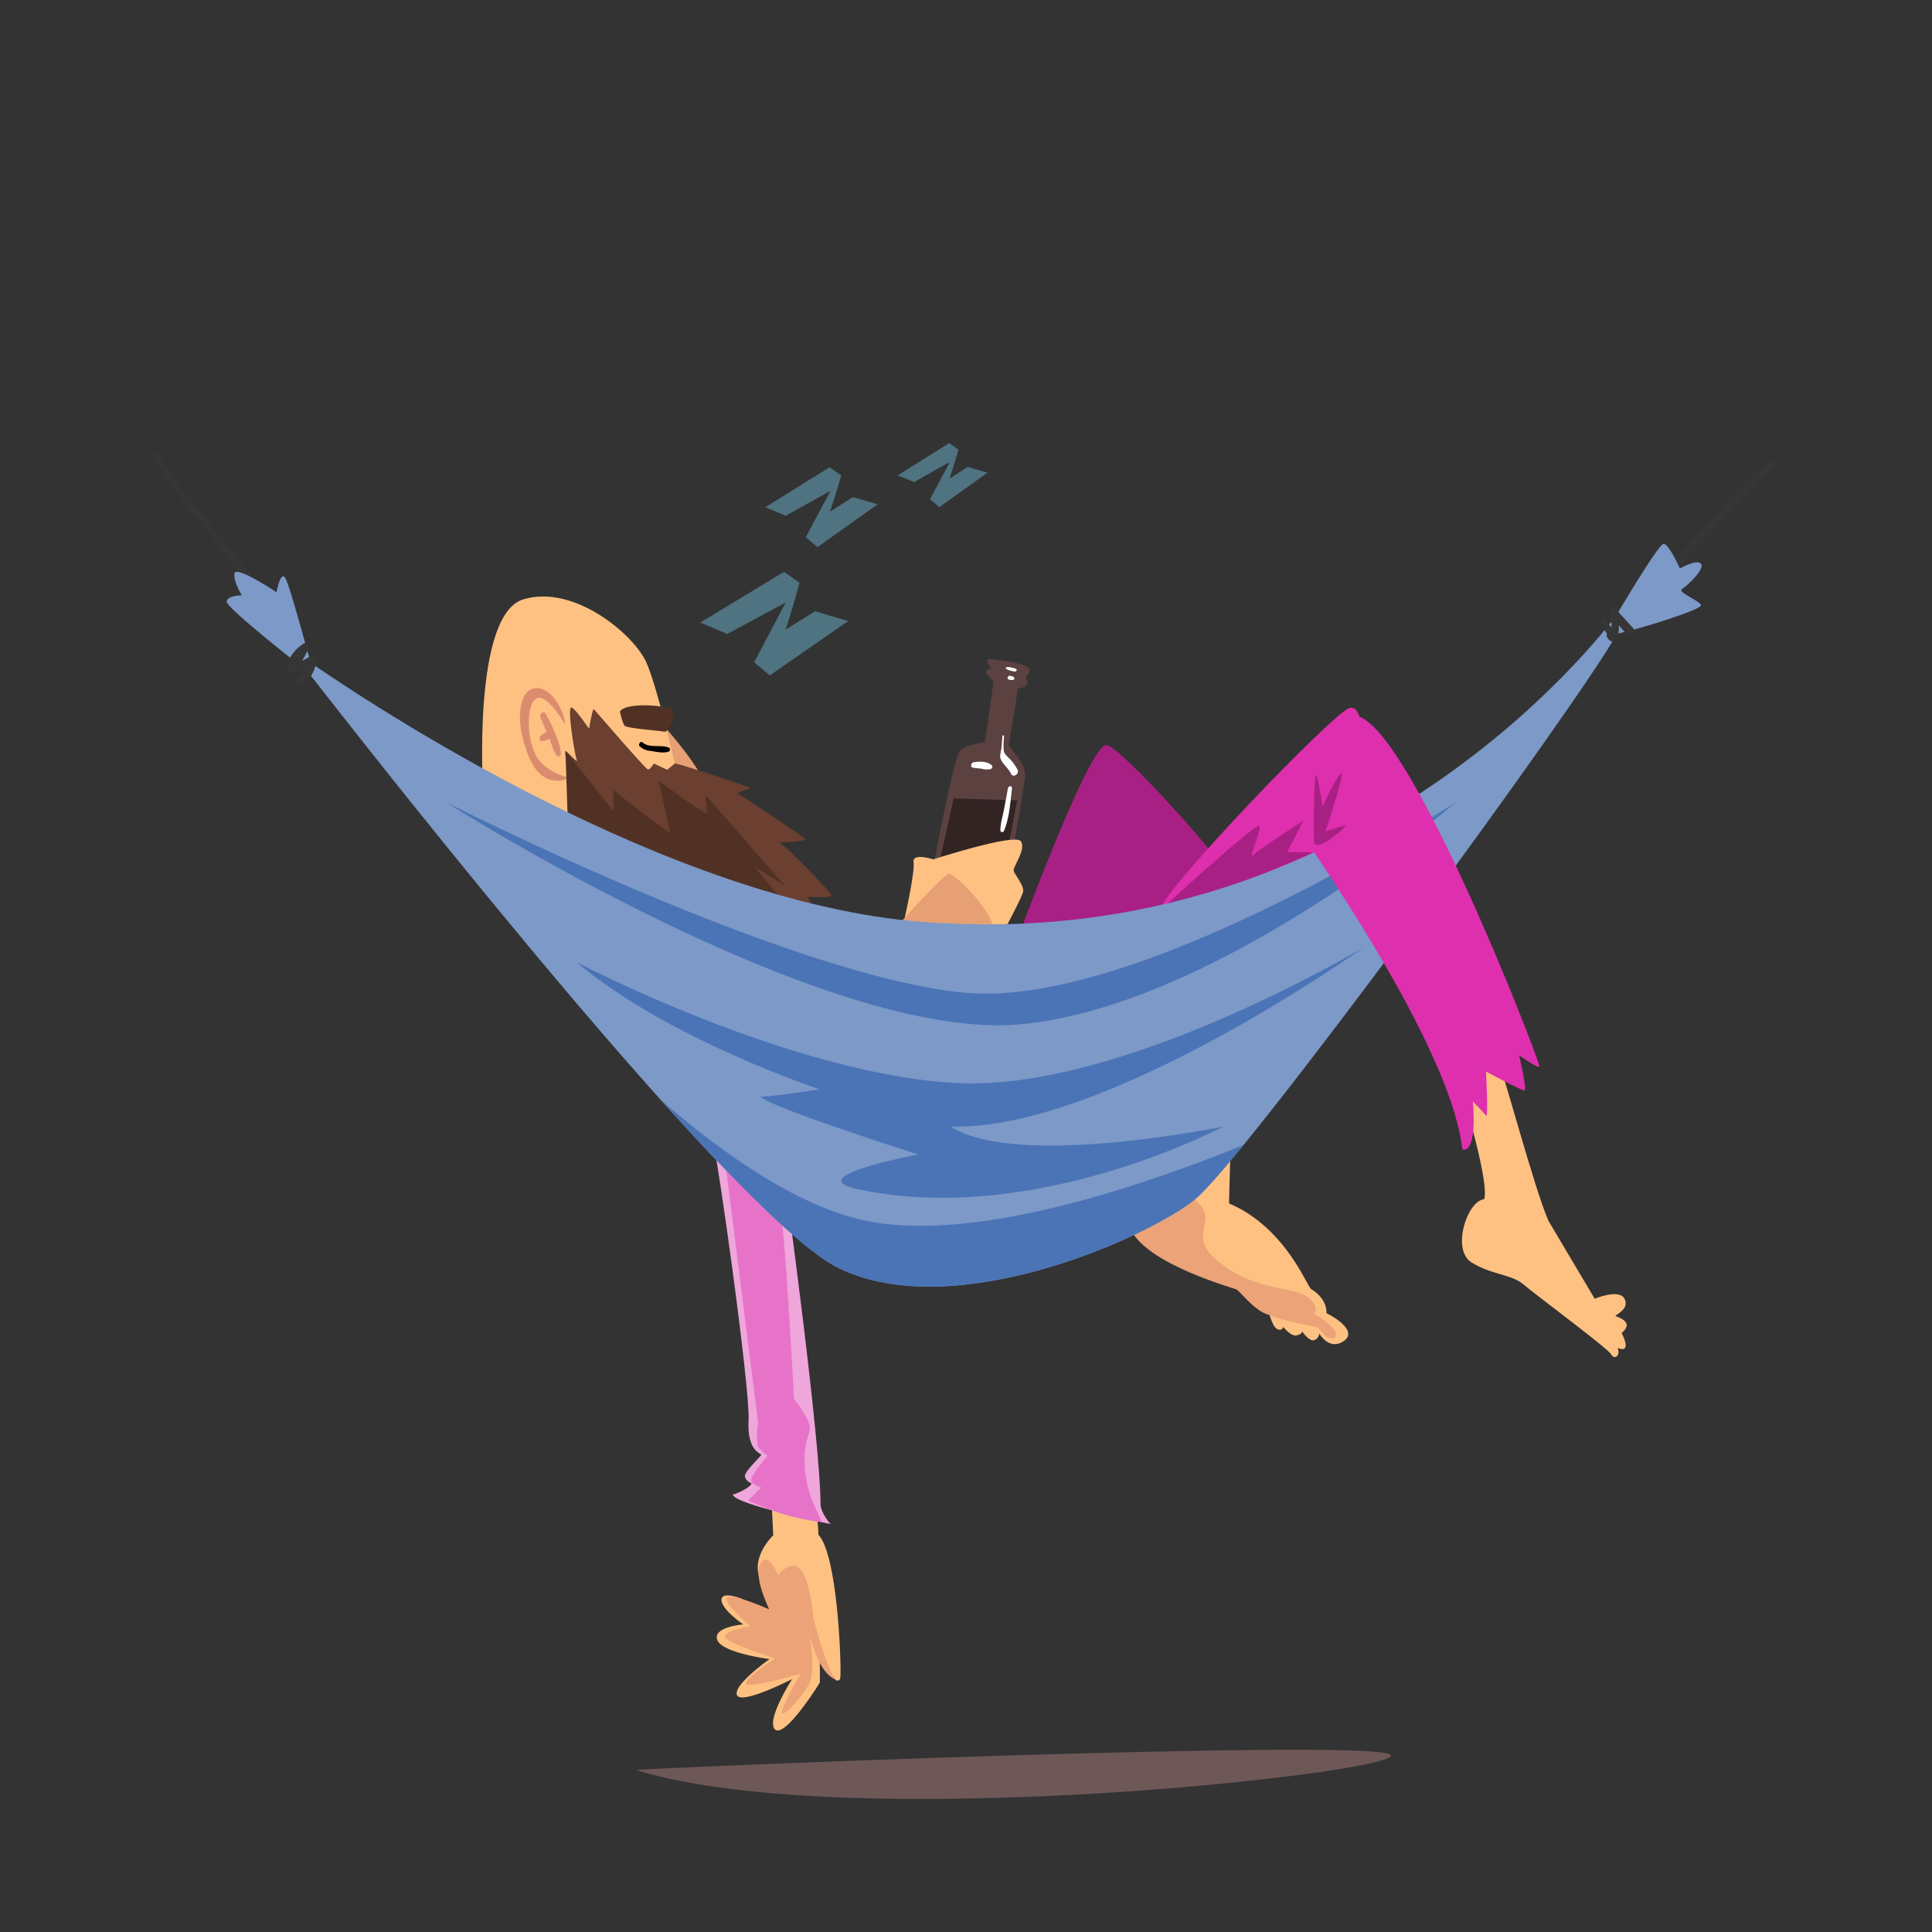 <svg xmlns="http://www.w3.org/2000/svg" width="901" height="901" fill="none" xmlns:v="https://vecta.io/nano"><rect width="100%" height="100%" fill="#333333" stroke="none"/><path d="M359.819 699.703l.789 16.299s-9.199 8.557-6.846 18.371a96.04 96.04 0 0 0 6.846 18.639l-14.467-7.327s-9.667-4.012-9.667.467 10.161 11.406 10.161 11.406-14.333 1.096-12.127 7.22 24.388 8.958 24.388 8.958-17.154 12.033-15.202 16.78 25.738-7.474 25.738-7.474-12.475 19.374-7.942 23.532 20.698-21.393 20.818-21.941 0-11.633 0-11.633l7.113 10.162c.164.248.406.434.688.529a1.33 1.33 0 0 0 .868-.005 1.34 1.34 0 0 0 .891-1.379c.615-2.447-.856-56.505-10.175-66.546a128.53 128.53 0 0 0-1.712-16.044l-20.162-.014z" fill="#ffc182"/><path d="M366.491 553.537s16.178 118.503 16.178 148.172c.254 4.158 4.666 9.065 4.666 9.065s-44.617-9.065-45.593-13.731c7.354-2.447 8.824-5.148 8.824-5.148s-2.941-1.217-3.195-3.423 7.608-9.359 7.608-10.054-6.686-1.471-5.883-16.179-15.176-128.477-16.74-129.694 34.135 20.992 34.135 20.992z" fill="#efa6db"/><path d="M338.064 540.594l15.564 123.544c-1.097 2.754-.442 10.121 0 10.856 1.382 1.412 2.837 2.751 4.359 4.012 0 0-8.825 9.934-7.541 11.953s4.599 2.754 4.599 2.754l-6.204 5.99a109.95 109.95 0 0 0 34.376 10.162c-1.097-3.731-7.167-12.034-7.902-26.34s4.011-14.895 1.658-20.591a43.79 43.79 0 0 0-6.686-10.482s-4.225-81.253-6.805-91.549-25.418-20.309-25.418-20.309z" fill="#e773c8"/><path d="M131.984 288.01c-9.172-13.945-20.564-26.741-30.926-39.844-9.56-12.114-20.55-23.893-28.078-37.438-.655-1.19-2.434.361-1.872 1.418 7.02 13.504 17.462 25.15 26.741 37.09 10.55 13.517 20.537 28.078 32.25 40.553 1.163 1.149 2.674-.562 1.885-1.779zm693.651-72.949c-11.619 8.985-21.606 20.844-31.541 31.621s-19.949 22.235-29.415 33.761c-1.337 1.551.334 4.425 1.899 2.674 10.028-11.633 20.229-23.118 30.752-34.336 9.934-10.616 21.072-20.457 30.244-31.715a1.39 1.39 0 0 0 .034-1.972c-.258-.266-.61-.419-.98-.425a1.4 1.4 0 0 0-.993.392z" fill="#363636"/><path d="M432.435 419.322s12.033-66.852 15.509-69.62 11.392-3.49 11.392-3.49l4.011-28.506s-3.677-3.302-3.409-4.586 2.206-1.337 2.206-1.337-2.474-3.597-1.564-4.239 18.571 1.752 19.4 4.319a2.81 2.81 0 0 1-.195 2.129c-.343.656-.931 1.15-1.637 1.374 0 0 1.551 2.755.736 4.011s-4.145 1.752-4.145 1.752l-4.319 26.661s7.073 7.715 7.635 12.501-11.673 67.562-11.673 67.562l-33.947-8.531z" fill="#5c4141"/><path d="M444.721 372.311l29.603.923-4.961 26.661-32.276 6.885 7.634-34.469z" fill="#332424"/><path d="M421.685 429.164s5.107-22.476 4.372-27.062 9.199-1.337 9.199-1.337 38.052-12.315 40.807-8.451-4.012 12.128-3.303 13.973 4.773 6.685 4.412 9.359-9.56 19.521-9.56 19.521l-45.927-6.003z" fill="#ffc182"/><path d="M473.856 311.956a11.74 11.74 0 0 0-4.225-.869c-.481-.08-.709.816-.228.963 1.26.609 2.618.99 4.012 1.123.575-.013 1.003-.883.441-1.217zm-.856 4.146c-.481-.763-1.15-.749-2.019-.95s-1.604 1.511-.615 1.725 1.618.508 2.447 0c.123-.082.21-.207.245-.351s.014-.295-.058-.424h0zm1.551 42.879a21.82 21.82 0 0 0-4.385-5.803c-1.551-1.524-2.086-2.113-2.166-4.493-.011-1.786.078-3.572.267-5.348 0-.588-.722-.575-.789 0l-.481 5.937c-.306 1.218-.498 2.463-.575 3.717.374 2.794 3.904 5.201 5.041 7.795.976 2.206 4.051.08 3.088-1.805zm-4.492 8.678l-1.818 9.733c-.602 3.169-1.658 6.485-1.712 9.694 0 1.15 1.244 1.337 1.698.321 2.487-5.843 2.955-13.371 3.731-19.681.173-1.444-1.658-1.337-1.899-.067zm-7.488-10.67c-1.885-1.992-6.204-2.032-8.704-1.444-.949.228-1.471 2.166-.294 2.42 1.337.308 2.808.335 4.212.535 1.362.382 2.794.446 4.185.187.601-.2 1.123-1.149.601-1.698z" fill="#fff"/><path d="M419.934 430.22s19.855-22.302 22.556-22.73 23.158 19.855 20.47 27.463-43.026-4.733-43.026-4.733zm-109.881-91.188s18.853 21.393 17.382 26.019-17.956-6.765-17.956-6.765l.574-19.254z" fill="#e6a074"/><path d="M314.654 356.08s-7.488-33.426-12.996-46.636-33.948-37.251-57.721-29.897-18.639 89.035-18.639 89.035l49.471 26.473s42.425-22.061 39.885-38.975z" fill="#ffc182"/><path d="M263.644 337.935s-8.557-14.708-13.37-12.261-4.773 17.529-.602 26.113 15.925 10.91 15.925 10.91-12.034 6.859-18.987-9.814-4.666-31.621 3.303-31.982 13.33 11.512 13.731 17.034z" fill="#db8c6f"/><path d="M267.214 382.246s-4.225-31.996-3.489-31.996 6.19 6.432 5.214 4.012-4.385-24.067-2.594-24.268 8.41 10.295 8.41 9.734 1.658-9.56 2.207-8.999 24.066 27.945 25.19 28.079 2.754-2.755 2.754-2.755l6.257 2.942s2.942-2.394 3.49-2.942 35.486 11.298 35.486 11.446-7.18 2.339-6.071 2.674 31.247 20.376 31.622 21.312-15.082 1.484-12.689 1.484 24.067 22.73 24.642 24.455-11.031.548-11.031 1.096a90.06 90.06 0 0 0 4.961 7.541s-85.853-21.58-114.359-43.815z" fill="#6b4030"/><path d="M264.833 384.812c0-.548-1.109-34.562-1.109-34.562l22.248 27.85s0-10.201.187-9.653 26.514 20.885 26.314 19.641-5.348-24.067-5.348-24.067 22.609 16.861 22.609 15.029-1.471-9.199-.174-7.728l36.769 42.023s-14.707-9.667-13.798-8.37 18.211 21.794 18.211 21.794l-105.909-41.957z" fill="#523125"/><path d="M527.793 573.258c9.8 10.611 22.267 18.401 36.1 22.556 22.303 6.365 27.45 14.708 27.45 14.708s1.779 7.835 4.105 9.185 3.062-.855 3.062-.855 3.503 4.532 6.19 3.917 2.581-1.832 2.581-1.832 3.129 4.587 5.455 4.105a3.56 3.56 0 0 0 2.514-3.195s4.412 8.022 11.151 3.743-2.674-10.696-7.782-13.17c0-6.685-5.214-9.934-7.18-11.284s-12.127-28.854-38.24-39.885c0-4.666.736-26.741.736-26.741l-46.142 38.748z" fill="#ffc182"/><path d="M548.746 554.633s14.346 5.348 13.37 13.972-4.412 12.742 10.429 22.917 31.367 8.704 37.438 13.478 2.447 7.781 3.115 7.848 12.568 7.715 9.627 10.777-8.023-4.586-8.023-4.586-21.392-3.811-27.276-7.849-9.132-9.132-11.03-9.934-40.326-11.459-48.656-27.142c-2.941-8.33 8.878-25.003 21.006-19.481z" fill="#eba377"/><path d="M569.83 404.12c-1.337-4.265-45.968-54.819-53.683-56.624s-41.449 89.877-41.449 89.877l70.089-2.153c.374-.214 25.043-31.1 25.043-31.1z" fill="#a92084"/><path d="M633.928 334.259s-1.23-5.522-5.08-3.865c-8.558 3.664-85.305 83.473-88.072 94.129s81.56-17.836 81.56-17.836l11.592-72.428z" fill="#de2fae"/><path d="M612.829 397.528l-77.442 32.865c-1.471 0 50.674-47.064 51.931-45.353s-5.602 16.42-2.901 13.732 23.532-16.178 23.532-16.178l-7.608 14.707 12.488.227z" fill="#a92084"/><path d="M784.441 274.694c2.447-1.471 10.79-9.36 8.825-11.767s-9.814 2.207-9.814 2.207-5.148-11.526-7.594-11.526-21.821 32.945-21.821 32.945S643.061 440.89 441.5 430.594c-116.899-3.77-257.958-94.931-296.492-121.391-.348-.241-9.908-36.956-12.114-39.898s-3.931 6.859-3.931 6.859-18.866-12.501-19.601-8.824 3.422 10.295 3.422 10.295-6.859 0-7.099 2.942 37.879 32.717 37.879 32.717c39.376 50.568 200.919 255.712 247.93 278.295 53.683 25.765 142.664-13.945 165.461-31.969s180.168-232.835 197.082-264.042c11.766-2.527 39.71-11.351 39.229-13.37s-11.285-6.044-8.825-7.514z" fill="#7c99c7"/><path d="M208.143 374.211s159.39 80.892 241.485 88.74 229.159-88.74 229.159-88.74-110.308 94.623-202.471 103.448-268.173-103.448-268.173-103.448zm60.796 74.527s100.012 52.453 177.468 56.37 189.728-63.416 189.728-63.416-120.107 85.825-192.67 83.686c30.392 19.936 127.021 0 127.021 0s-89.717 47.84-172.574 28.72c-22.556-5.883 30.391-15.683 30.391-15.683s-69.607-22.062-73.538-26.969c5.883 0 27.463-3.436 27.463-3.436s-71.131-23.492-113.289-59.272zm137.302 121.043c-32.477-5.937-68.19-30.753-98.233-57.012 35.271 39.322 66.719 70.73 83.526 78.806 53.683 25.765 142.664-13.946 165.46-31.969 4.012-3.156 12.168-12.408 22.984-25.645-44.684 18.197-122.701 45.166-173.737 35.82z" fill="#4b74b7"/><path d="M684.176 517.369s10.482 35.659 7.915 41.917c-7.915.735-15.269 23.532-5.883 29.415s18.719 5.509 24.268 10.296 39.336 29.776 40.807 32.543 4.599.91 3.128-2.941c7.167 2.941 1.832-6.993 1.832-6.993s3.637-2.567 1.912-4.96-5.214-2.581-4.666-3.129 6.685-3.49 4.011-8.022-13.798.187-13.798.187l-21.5-36.221c-6.686-14.895-21.514-71.693-24.268-76.667s-19.267 8.945-13.758 24.575z" fill="#ffc182"/><path d="M620.932 374.21s-15.095 13.077-11.472 18.345c17.382 25.284 68.19 102.178 72.509 143.56 7.354 1.47 4.907-22.423 4.907-22.423s4.907 4.907 6.123 6.618 0-20.59 0-20.59 16.433 8.824 17.903 8.824-2.46-16.419-2.46-16.419 8.584 6.124 9.56 5.349c-2.674-10.055-58.83-153.936-84.074-163.255-9.065 2.006-12.996 39.991-12.996 39.991z" fill="#de2fae"/><path d="M612.829 392.848c-.094-.374-.348-31.621.882-31.14s3.183 16.299 3.303 14.467 8.209-17.649 8.704-15.202-7.594 26.848-7.594 26.848 10.161-3.797 9.359-2.46-13.584 12.26-14.654 7.487z" fill="#a92084"/><path d="M289.103 331.771s1.096 5.429 2.206 6.686 16.352 2.299 18.478 2.767 4.68-6.444 4.412-9.359-21.981-4.773-25.096-.094z" fill="#523125"/><path d="M311.952 348.686c-3.583-1.591-9.225.401-12.274-2.46-.882-.842-2.193.963-1.444 1.751 1.408 1.309 3.229 2.084 5.148 2.193 2.567.428 5.829 1.19 8.356.388a1.03 1.03 0 0 0 .718-.866c.022-.198-.013-.399-.103-.578a1.03 1.03 0 0 0-.401-.428z" fill="#000"/><path d="M259.005 342.308c-1.258-3.334-2.825-6.543-4.68-9.586-.962-1.498-2.861.454-2.339 1.765.922 2.326 1.978 4.612 2.981 6.912-1.098.411-2.099 1.044-2.941 1.859-.642.695-.669 2.286.561 2.34a8.03 8.03 0 0 0 3.704-1.057c.976 2.674 1.698 5.696 3.423 7.916.601.775 1.805.147 1.818-.749.08-3.236-1.324-6.431-2.527-9.4z" fill="#db8c6f"/><path d="M761.618 292.944l-8.023-8.798c-1.51-1.685-3.636.468-3.008 2.273a19.57 19.57 0 0 1 1.016 6.271 18.97 18.97 0 0 1-2.741-3.918h0c-.869-1.163-2.487.228-2.099 1.578.539 1.877 1.448 3.628 2.674 5.148h0c-.095.159-.156.336-.179.52s-.008.371.046.549c.155.587.449 1.129.856 1.58a3.82 3.82 0 0 0 1.483 1.014c.629.294 1.257-.24 1.498-.869.366-.162.688-.409.939-.721s.424-.679.505-1.071a22.19 22.19 0 0 0 .401-4.853l3.556 4.105c1.806 2.045 4.627-1.097 3.076-2.808zm-616.732 12.955c-1.234.898-2.583 1.626-4.011 2.166a40.76 40.76 0 0 0 2.968-5.549c.589-1.337-.802-3.316-2.273-2.34-3.954 2.459-6.823 6.332-8.022 10.831.038.619.271 1.211.664 1.691a2.96 2.96 0 0 0 1.529.983 18.74 18.74 0 0 0 6.444-1.484 10.55 10.55 0 0 1-3.169 3.677c-2.42 1.751-.682 5.963 2.033 3.797 1.809-1.414 3.317-3.177 4.433-5.185a17.18 17.18 0 0 0 2.065-6.501c.2-1.377-1.217-3.142-2.661-2.086z" fill="#363636"/><path d="M358.656 750.511c0-.375-7.608-15.443-3.931-21.393s8.089 5.348 8.089 5.348 6.258-7.715 10.79-2.206 5.763 22.73 5.763 22.73 5.763 21.821 10.055 28.185c-8.584-3.677-12.141-22.302-12.141-22.302s3.436 18.719 0 24.642-11.271 14.828-12.501 13.37 8.584-18.384 8.584-18.384-24.642 7.233-25.405 4.653 13.505-11.766 13.505-11.766-23.546-7.421-23.425-10.149 11.766-4.92 11.766-4.92-12.876-10.91-10.697-13.237 19.548 5.429 19.548 5.429z" fill="#eba377"/><path d="M296.629 825.493c-2.22-.682 337.54-14.708 351.512-7.354s-250.765 38.24-351.512 7.354z" fill="#6e5757"/><path d="M326.593 290.309l12.568 5.348 27.249-14.707-14.707 27.931 7.34 6.07 36.502-25.311-15.403-4.586-13.865 8.624c1.484-3.449 6.605-21.874 6.605-21.874l-7.261-5.121-39.028 23.626zm30.35-53.789l9.48 4.012 20.912-11.66-11.566 21.687 5.495 4.573 28.079-19.975-11.646-3.303L387 238.673c1.164-2.674 5.349-16.927 5.349-16.927l-5.456-3.851-29.95 18.625zm61.746-14.855l7.568 3.142 16.727-9.359-9.279 17.381 4.385 3.651 22.449-16.045-9.279-2.674-8.517 5.482c.936-2.14 4.265-13.545 4.265-13.545l-4.345-3.075-23.974 15.042z" fill="#4f7380"/></svg>